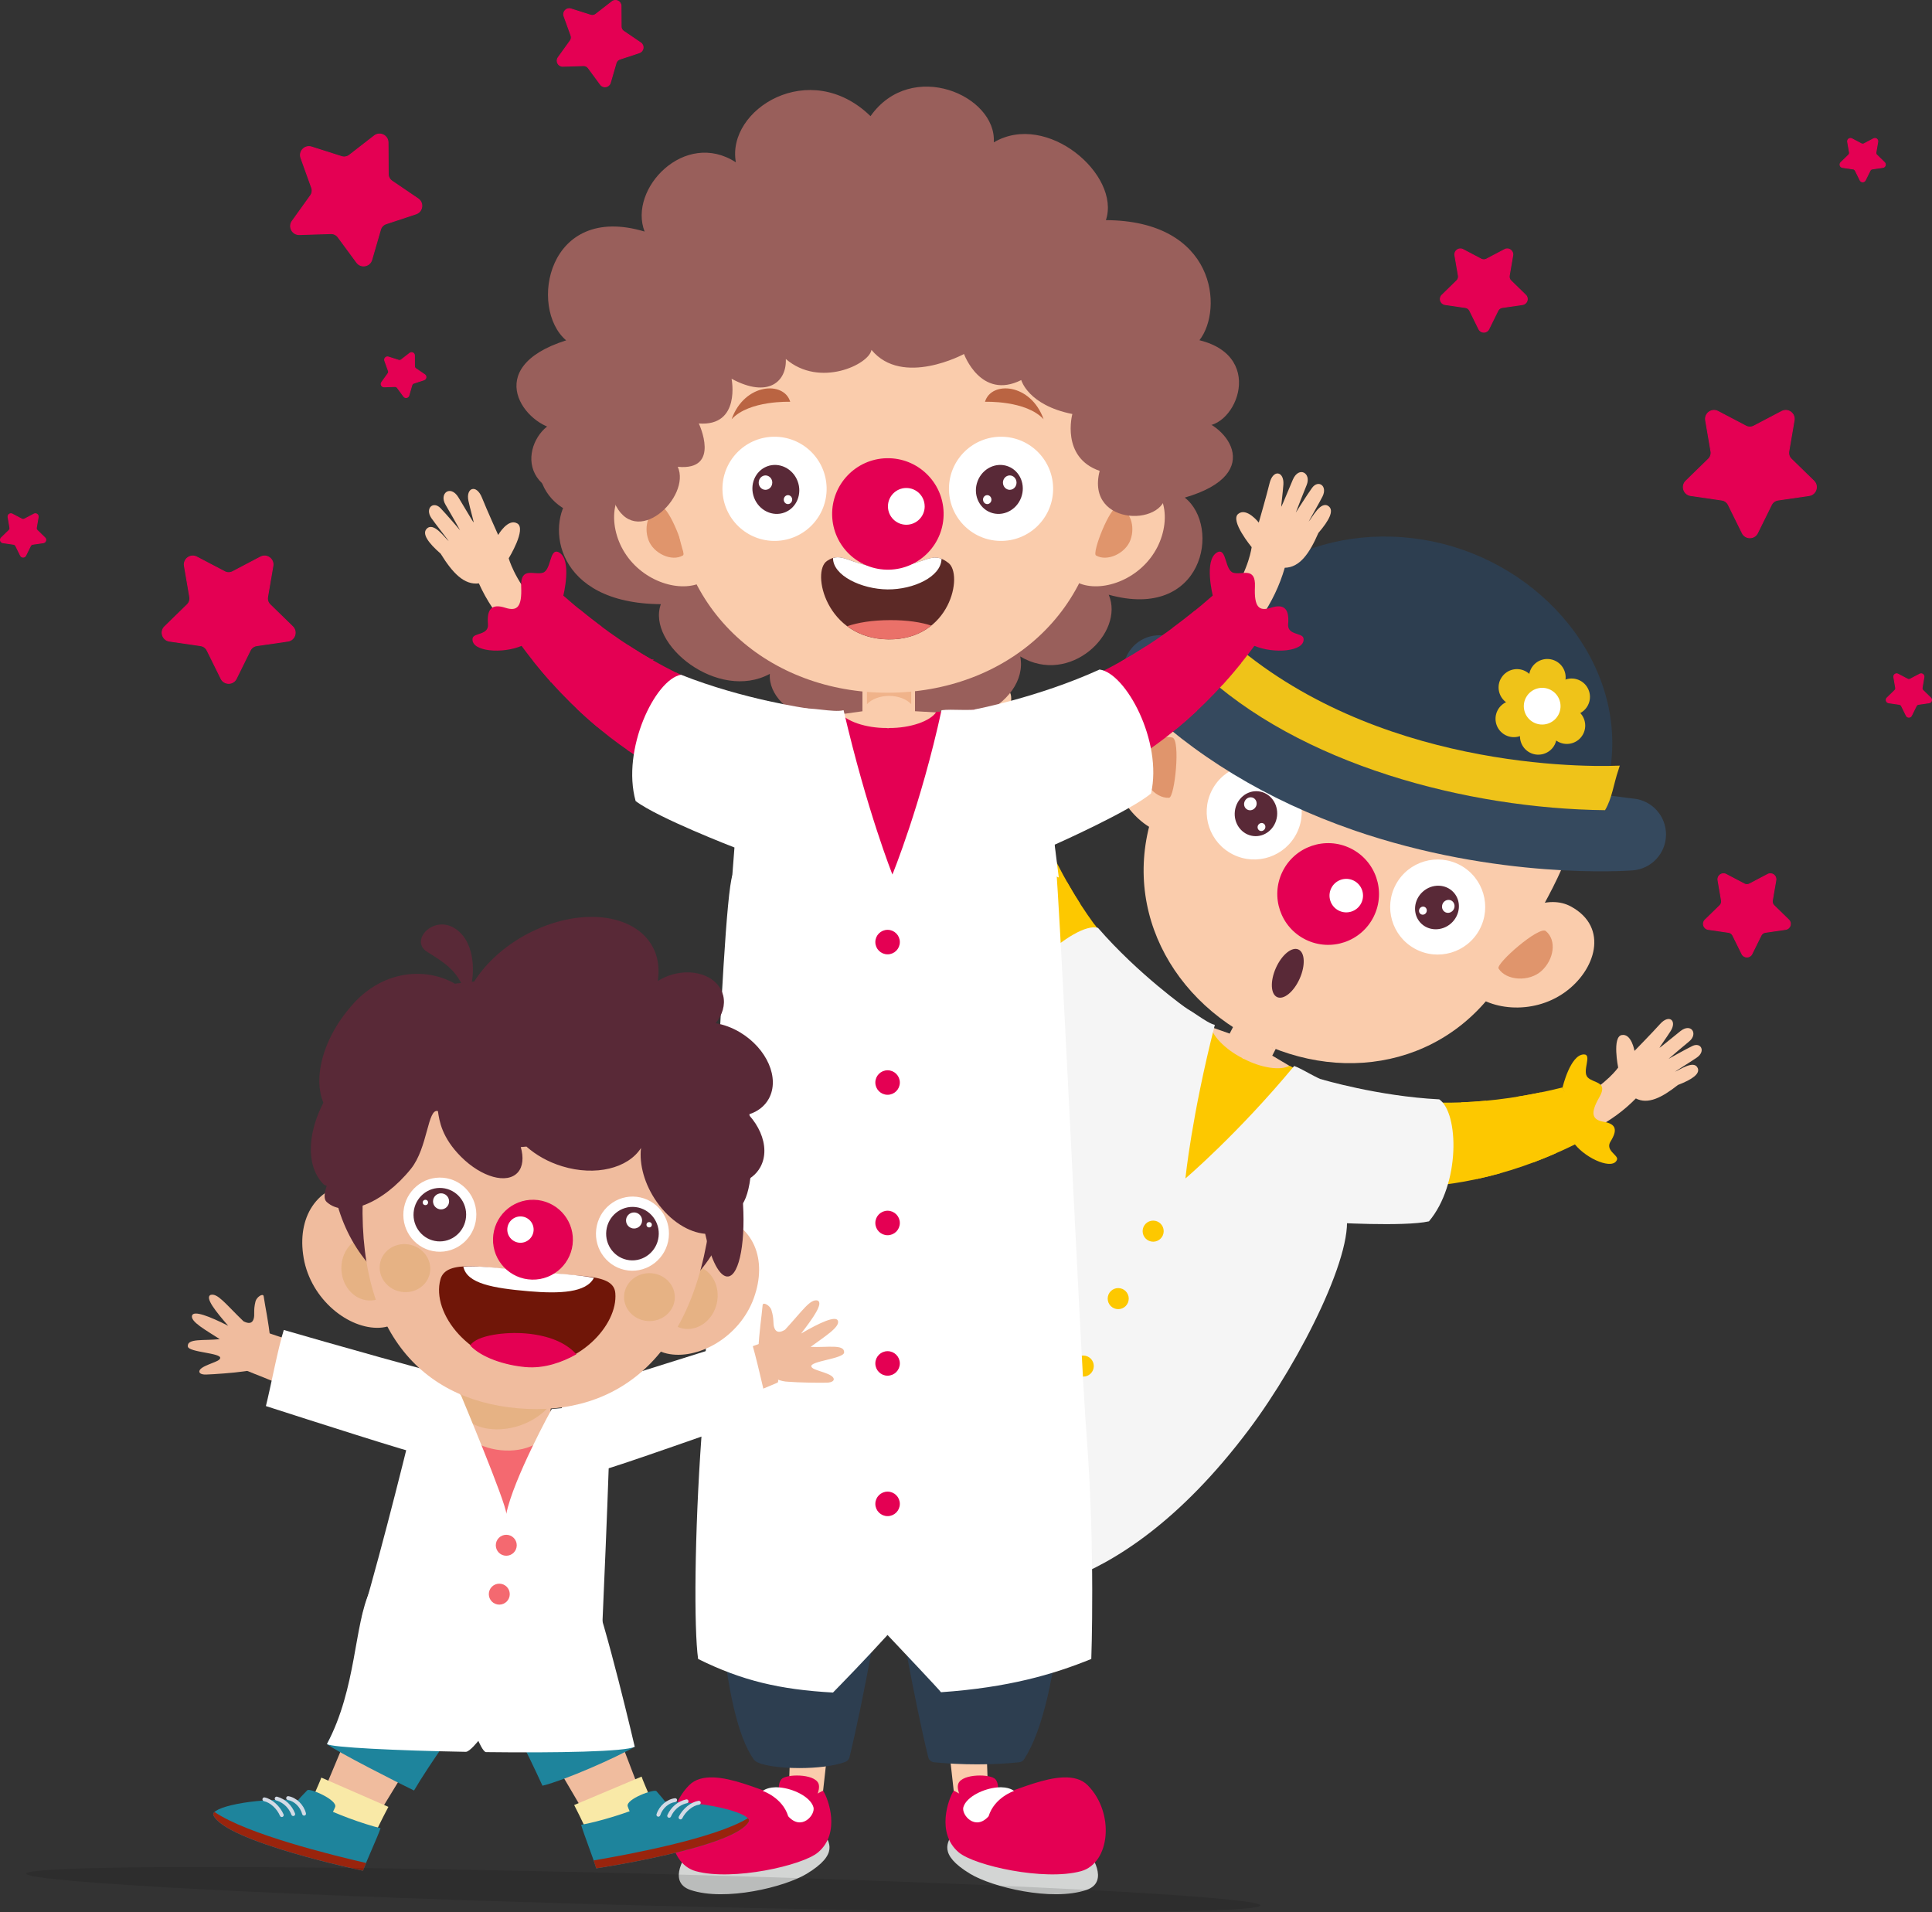 <svg xmlns="http://www.w3.org/2000/svg" id="Capa_1" data-name="Capa 1" viewBox="0 0 663.89 656.99"><rect x="0" y="0" width="663.89" height="656.99" fill="#333333" stroke="none"/><defs><style>      .cls-1 {        fill: #fff;      }      .cls-2 {        fill: #c4735b;      }      .cls-3 {        fill: #f9e9a7;      }      .cls-4 {        fill-rule: evenodd;        stroke-width: .29px;      }      .cls-4, .cls-5, .cls-6, .cls-7, .cls-8 {        fill: #e40053;        stroke: #e40053;        stroke-miterlimit: 10;      }      .cls-5 {        stroke-width: .37px;      }      .cls-9 {        fill: #995f5b;      }      .cls-10 {        fill: #f0bc9e;      }      .cls-11 {        fill: #f5f5f5;      }      .cls-12 {        fill: #e0956c;      }      .cls-13 {        fill: #e6b284;      }      .cls-14 {        fill: #d3d5d4;      }      .cls-15 {        fill: #efc319;      }      .cls-16 {        fill: #2d3e50;      }      .cls-17 {        fill: #1e849c;      }      .cls-6 {        stroke-width: .47px;      }      .cls-18 {        fill: #faccac;      }      .cls-19 {        fill: #ba6442;      }      .cls-20 {        fill: #085b84;      }      .cls-21 {        fill: #5c2926;      }      .cls-22 {        fill: #ea7169;      }      .cls-23 {        fill: #35495e;      }      .cls-24 {        fill: #d78561;      }      .cls-25 {        opacity: .12;      }      .cls-26 {        fill: #592937;      }      .cls-7 {        stroke-width: .48px;      }      .cls-27 {        fill: #701608;      }      .cls-28 {        fill: #99240d;      }      .cls-8 {        stroke-width: .52px;      }      .cls-29 {        fill: #008fae;      }      .cls-30 {        fill: #fdc800;      }      .cls-31 {        fill: #d3dae5;      }      .cls-32 {        fill: #f0b38a;      }      .cls-33 {        fill: #f46970;      }    </style></defs><g><g><g><g><path class="cls-29" d="M336,449.84c2.44,21.47,45.13,49.13,75.95,39.35-50.01,.38-75.95-39.35-75.95-39.35Z"></path><path class="cls-18" d="M363.33,321.36c-15.39-11.93-30.45-33.76-29.12-57.12-4.37-1.62-5.83-6.7-6.36-13.79-1.93-4.9-2.31-8.19-.37-8.92,3.09-1.16,3.81,5.24,4.43,6.58,0-.24-1.33-7.34-1.51-8.93-.42-3.68,3.03-4.55,3.98-1.45,.77,2.6,2.18,8.68,2.27,9,.03-.32-.29-7.85-.37-9.22-.23-4.09,4.27-4.93,4.64-.25,.25,3.18,.48,8.78,.63,9.25,.16-.19,1-4.36,1.68-6.8,1.12-4,4.69-3.59,4.21,1.13-.38,3.73-.87,12.7-.87,12.7,0,0,5.18-3.34,6.98-.45,1.82,2.9-7.41,8.46-7.41,8.46,0,0-5.77,25.83,24.92,51.89,4.01,3.41-2.53,11.96-7.73,7.92Z"></path><path class="cls-18" d="M500.34,394.56c19.19,3.28,45.46-.35,61.78-17.12,4.15,2.13,8.88-.23,14.46-4.63,4.92-1.89,7.6-3.83,6.83-5.75-1.23-3.06-6.44,.73-7.84,1.18,.17-.17,6.31-3.98,7.6-4.91,3-2.17,1.31-5.31-1.62-3.92-2.44,1.19-7.87,4.26-8.17,4.41,.22-.24,5.98-5.09,7.05-5.96,3.18-2.59,.75-6.48-2.95-3.59-2.51,1.97-6.8,5.58-7.25,5.79,.03-.25,2.54-3.68,3.88-5.83,2.2-3.53-.52-5.88-3.68-2.35-2.49,2.8-8.77,9.22-8.77,9.22,0,0-1.03-6.07-4.38-5.45-3.37,.61-1.23,11.18-1.23,11.18,0,0-15.15,21.7-55.09,16.68-5.22-.66-7.11,9.94-.62,11.05Z"></path><g><path class="cls-18" d="M454.34,372.91l-17.16-10.18,4.89-9.45-14.63-7.58-4.9,9.46-17.17-6.09c-9.86,16.78,2.56,49.49,3.61,50.09h0s.01,.01,.03,.02c.01,.01,.02,.02,.02,.02h0c1.1,.52,37.27-8.56,45.3-26.29Z"></path><path class="cls-32" d="M432.19,354.73c2.61,1.35,4.41,3.46,4.97,5.51l3.31-6.4-12.33-6.39-3.31,6.4c2-.72,4.76-.47,7.36,.88Z"></path></g><path class="cls-30" d="M541.18,393.22c1.8-5.29-1.22-14.05-4.23-19.56-51.56,12.81-81.36-1.13-93.88-7.45-2.97,1.74-9.69,.76-15.6-2.35-.11-.06-.24-.07-.38-.04-.06-.12-.14-.23-.25-.28-5.96-3.03-10.63-7.96-10.92-11.39-12.38-6.58-40.95-22.89-60.22-72.4-6.24,.71-15.13,3.3-18.42,7.82,8.49,54.04,40.2,76.57,40.2,76.57l-41.2,57.06c29.76,15.42,19.36,19.82,46.54,27.33,4.3-12.88,8.56-17.59,19.1-35.39-8.46,18.88-10.42,24.78-18.47,35.72,21.81,17.87,19.4,6.84,49.16,22.26l22.85-66.57s36.69,12.91,85.74-11.32Z"></path><path class="cls-30" d="M536.94,373.66s2.64-11.3,7.32-11.35c2.97-.03-.75,5.79,1.32,7.9,2.07,2.1,7.13,1.36,4,6.81-3.14,5.45-2.63,7.76,1.57,8.46,4.19,.7,4.75,2.8,2.29,6.73-1.96,3.13,2.73,4.7,2.22,6.22-1.25,3.71-10.31-.05-14.47-5.2-.65-10.91-4.23-19.56-4.23-19.56Z"></path><path class="cls-30" d="M355.72,279.76s7.71-8.67,5.05-12.53c-1.69-2.44-4.3,3.95-7.21,3.48s-5.22-5.04-7.86,.66c-2.64,5.7-4.82,6.62-7.81,3.6-2.99-3.02-5.03-2.27-6.82,2.01-1.42,3.41-5.41,.48-6.36,1.77-2.31,3.16,5.98,8.39,12.59,8.82,9.28-5.76,18.42-7.82,18.42-7.82Z"></path><g><path class="cls-30" d="M493.13,378.84c-3.04-.08-5.97-.26-8.75-.52,3.83,10.7,3.19,23.73,2.83,29.51,2.62-.13,5.36-.35,8.24-.69,.35-6.12,.69-17.6-2.31-28.3Z"></path><path class="cls-30" d="M510.67,378.22c-2.97,.28-5.84,.47-8.62,.57,4.13,9.09,5.13,20.12,5.47,26.32,2.62-.57,5.31-1.23,8.08-2.01-.41-6.26-1.49-15.94-4.93-24.88Z"></path><path class="cls-30" d="M473.01,407.64c1.33-5.2,4.58-17.91,3.44-30.35-2.99-.49-5.81-1.06-8.45-1.7,1.78,11.66-1.6,24.87-2.92,30.03-.11,.43-.2,.78-.28,1.09,2.34,.38,5.09,.73,8.2,.96,0,0,0-.01,0-.02Z"></path><path class="cls-30" d="M529.38,375.37c-2.81,.58-5.55,1.08-8.22,1.51,3.53,8.13,4.93,17.22,5.59,22.58,2.57-.96,5.18-2.02,7.84-3.18-.75-5.47-2.2-13.33-5.2-20.9Z"></path><path class="cls-30" d="M381.61,324.67c-1.82-2.14-3.64-4.44-5.45-6.9-10.29,3.53-19.41,10.22-24.43,14.18,1.36,2.55,2.74,4.94,4.12,7.18,4.81-3.85,15.01-11.62,25.75-14.45Z"></path><path class="cls-30" d="M386.87,330.49c-10.7,6.07-19.17,15.83-22.85,20.16,1.95,2.41,3.79,4.47,5.45,6.22,.14-.17,.3-.35,.47-.55,3.48-4.09,12.46-14.61,23.14-19.84-2.03-1.81-4.11-3.8-6.21-5.98Z"></path><path class="cls-30" d="M371.17,310.53c-1.51-2.34-3-4.82-4.47-7.42-9.14,2.18-17.59,6.72-23.1,10.05,.94,2.71,1.92,5.31,2.96,7.78,5.5-3.41,14.99-8.74,24.62-10.42Z"></path><path class="cls-30" d="M340.22,301.96c4.99-2.64,13.12-6.53,21.59-8.16-1.18-2.44-2.35-4.98-3.48-7.62-7.76,1.77-14.93,4.97-19.96,7.53,.56,2.84,1.18,5.6,1.86,8.25Z"></path></g><path class="cls-11" d="M417.45,352.15c-8.02,31.49-10.1,52.78-10.1,52.78,0,0,17.97-15.26,37.37-38.65,3.19,1.16,7.27,4.1,11.14,5.31-4.41,18.88,2.33,38.93,6.42,44.2,4.28,12.53-15.11,51.47-33.17,75.5-47.46,63.15-89.62,56.01-89.62,56.01-12.84-1.17,14.89-11.77-4.48-20.16-.1-.95,19.91-15.7,18.33-21.24-10.13,3.75-19.75,6.93-23.48,8.16-14.29-8.44-29.05-19.15-38.14-31.55-4.4-7.05,1.49-27.82,17.6-54.11,13.3-21.7,28.52-47.56,52.04-60.72,11.33-3.53,28.24,.12,43.47-22.53,3.8,1.12,9.5,6.34,12.65,7.01Z"></path><g><circle class="cls-30" cx="372.24" cy="469.4" r="3.62"></circle><circle class="cls-30" cx="384.25" cy="446.22" r="3.62"></circle><circle class="cls-30" cx="396.26" cy="423.04" r="3.62"></circle></g><path class="cls-11" d="M361.81,383.43l-6.53-6.96s-10.03-13.84-13.78-21.75c3.43-16.41,27.91-38.33,35.8-35.89,13.88,16,30.46,27.69,30.46,27.69,0,0-10.72,25.35-20.52,31.6-9.8,6.25-25.42,5.32-25.42,5.32Z"></path><path class="cls-11" d="M453.23,429.75l3.57-9.72s25.69,1.56,34.23-.36c10.81-12.82,10.32-37.21,3.54-41.92-21.15-1.07-40.58-6.92-40.58-6.92,0,0-13.36,24.06-12.24,35.63s11.48,23.3,11.48,23.3Z"></path></g><g><path class="cls-18" d="M519.4,330.93c-17.68,34.1-56.05,43.01-88.89,25.98-32.83-17.02-47.68-53.51-30-87.61,17.67-34.1,26.54-82.69,98.86-45.22,70.16,36.35,37.71,72.76,20.03,106.85Z"></path><path class="cls-1" d="M416.32,271.79c-3.97,8.1-.63,17.88,7.46,21.86,8.1,3.98,17.88,.63,21.86-7.46,3.98-8.1,.64-17.88-7.47-21.86-8.09-3.97-17.88-.63-21.85,7.47Z"></path><path class="cls-1" d="M508.37,319.49c-4.33,7.92-14.25,10.83-22.16,6.51-7.92-4.32-10.83-14.25-6.51-22.16,4.32-7.92,14.24-10.83,22.16-6.51,7.91,4.32,10.83,14.24,6.5,22.16Z"></path><path class="cls-24" d="M449.71,307.01c.2,.1,.43,.14,.66,.09,2.15-.46,4.42-.15,6.38,.86,1.96,1.01,3.51,2.69,4.38,4.71,.22,.5,.8,.74,1.3,.52,.5-.22,.74-.8,.52-1.3-1.05-2.45-2.93-4.47-5.29-5.69-2.36-1.23-5.1-1.6-7.7-1.04-.54,.11-.88,.64-.76,1.18,.06,.3,.26,.54,.51,.67Z"></path><g><g><path class="cls-1" d="M485.91,303c-5.16,4.61-5.82,12.3-1.47,17.17,4.35,4.87,12.07,5.09,17.23,.48,5.17-4.62,5.82-12.3,1.47-17.17-4.36-4.87-12.07-5.09-17.23-.48Z"></path><path class="cls-26" d="M488.93,306.38c-3.18,2.84-3.59,7.58-.91,10.59,2.68,3,7.44,3.14,10.62,.3,3.19-2.85,3.59-7.59,.91-10.59-2.69-3-7.44-3.14-10.63-.29Z"></path><path class="cls-1" d="M495.76,310.49c-.55,1.12-.14,2.45,.91,2.97,1.05,.52,2.35,.04,2.91-1.08,.55-1.12,.14-2.44-.91-2.97-1.06-.51-2.37-.03-2.92,1.09Z"></path><path class="cls-1" d="M487.77,312.33c-.35,.69-.09,1.51,.57,1.84,.65,.32,1.46,.02,1.8-.68,.33-.69,.09-1.51-.57-1.84-.65-.32-1.46-.02-1.8,.67Z"></path></g><g><path class="cls-1" d="M443.33,280.94c-.79,6.87-6.69,11.84-13.18,11.1-6.49-.75-11.12-6.92-10.33-13.8,.79-6.88,6.69-11.85,13.18-11.11,6.49,.75,11.12,6.93,10.33,13.8Z"></path><path class="cls-26" d="M438.83,280.42c-.49,4.24-4.13,7.31-8.13,6.85-4-.46-6.86-4.27-6.37-8.51,.49-4.24,4.13-7.31,8.13-6.85,4.01,.46,6.85,4.27,6.37,8.51Z"></path><path class="cls-1" d="M431.53,277.21c-.6,1.1-1.92,1.53-2.95,.96-1.03-.56-1.39-1.9-.79-3,.59-1.09,1.91-1.52,2.95-.97,1.03,.57,1.39,1.92,.8,3.01Z"></path><path class="cls-1" d="M434.64,284.8c-.37,.68-1.19,.94-1.83,.6-.64-.35-.86-1.18-.49-1.86,.38-.67,1.19-.94,1.83-.59,.64,.35,.86,1.18,.49,1.86Z"></path></g></g><path class="cls-19" d="M445.37,261.89c1.31-6.77-10.04-11.82-18.84-3.59,7.64-2.79,18.84,3.59,18.84,3.59Z"></path><g><path class="cls-6" d="M471.87,314.78c-4.19,8.55-14.52,12.08-23.07,7.89-8.55-4.19-12.08-14.52-7.89-23.07,4.19-8.55,14.52-12.08,23.07-7.89,8.55,4.19,12.08,14.52,7.89,23.07Z"></path><path class="cls-1" d="M467.74,310.37c-1.45,2.83-4.92,3.95-7.75,2.5-2.83-1.45-3.95-4.92-2.5-7.75,1.45-2.83,4.92-3.95,7.75-2.5,2.83,1.45,3.95,4.92,2.5,7.75Z"></path></g><ellipse class="cls-26" cx="442.53" cy="334.46" rx="8.96" ry="4.48" transform="translate(-42.83 603.01) rotate(-66.04)"></ellipse></g><g><path class="cls-18" d="M537.7,340.98c-11.23,8.02-26.57,6.12-33.23-1.14-6.65-7.26,19.69-36.96,35.42-28.32,13.09,7.2,8.37,21.92-2.19,29.46Z"></path><path class="cls-12" d="M529.73,333.6c-4.2,3.84-12.11,3.45-14.78-.8-1.04-1.66,13.96-14.77,16.24-12.87,3.86,3.21,2.74,9.82-1.46,13.67Z"></path></g><g><path class="cls-18" d="M381.93,260.27c-.07,13.8,10.32,25.24,20.09,26.49,9.77,1.25,18.84-37.41,2.71-45.26-13.43-6.55-22.74,5.81-22.81,18.78Z"></path><path class="cls-12" d="M392.55,262.52c-.72,5.65,4.16,11.88,9.17,11.61,1.95-.11,4.01-19.92,1.15-20.69-4.85-1.3-9.6,3.43-10.32,9.08Z"></path></g></g><g><path class="cls-23" d="M464.92,285.18c-29.58-10.25-54.9-25.62-75.25-45.69-4.5-4.44-4.94-11.56-1.01-16.52,3.93-4.95,10.98-6.15,16.31-2.77,.36,.23,36.91,23.14,75.01,36.35,38.2,13.24,80.99,17.81,81.41,17.86,6.37,.66,11.18,6.08,11.1,12.48-.08,6.4-5.04,11.69-11.42,12.18-1.87,.15-46.36,3.37-96.15-13.88Z"></path><path class="cls-16" d="M551.54,278.39c2.44-4.11-2.52,1.48-.89-3.22,12.75-36.81-12.17-73.85-48.15-86.31-35.98-12.47-78.48,1.21-91.23,38.01-1.61,4.65,1.19-1.74,.56,2.95,34.63,33.11,92.85,48.07,139.71,48.57Z"></path><path class="cls-15" d="M411.83,229.82c34.63,33.11,92.85,48.07,139.71,48.57,2.44-4.11,2.95-9.07,4.58-13.78,.18-.51,.32-1.02,.48-1.53-17.09,.73-90.67-.48-139.39-48.05-.16,.43-.33,.85-.48,1.28-1.61,4.65-4.28,8.82-4.91,13.51Z"></path></g><g><path class="cls-15" d="M526.1,229.83c-1.6,3.09-.39,6.9,2.7,8.51,3.09,1.6,6.9,.39,8.5-2.7,1.6-3.09,.39-6.9-2.7-8.5-3.1-1.6-6.91-.39-8.51,2.7Z"></path><path class="cls-15" d="M515.66,233.31c-1.6,3.09-.39,6.9,2.7,8.51s6.9,.39,8.51-2.7c1.6-3.09,.39-6.9-2.7-8.5-3.09-1.6-6.9-.39-8.5,2.7Z"></path><path class="cls-15" d="M514.61,244.09c-1.6,3.1-.39,6.9,2.7,8.5,3.09,1.6,6.9,.4,8.5-2.7,1.6-3.09,.39-6.9-2.7-8.5-3.09-1.6-6.9-.39-8.5,2.7Z"></path><path class="cls-15" d="M523.01,250.1c-1.6,3.1-.39,6.9,2.7,8.51,3.09,1.6,6.9,.39,8.51-2.7,1.6-3.09,.39-6.9-2.7-8.5-3.1-1.6-6.9-.39-8.5,2.7Z"></path><path class="cls-15" d="M532.82,246.42c-1.6,3.09-.39,6.9,2.7,8.5,3.09,1.6,6.9,.39,8.5-2.7,1.6-3.1,.4-6.9-2.7-8.51-3.09-1.6-6.9-.39-8.51,2.7Z"></path><path class="cls-15" d="M534.44,236.54c-1.6,3.1-.39,6.9,2.7,8.51,3.1,1.6,6.9,.4,8.51-2.7,1.6-3.09,.39-6.9-2.7-8.5-3.09-1.6-6.9-.39-8.5,2.7Z"></path><path class="cls-1" d="M524.33,239.76c-1.6,3.09-.39,6.9,2.7,8.5,3.1,1.6,6.9,.39,8.51-2.7,1.6-3.1,.4-6.9-2.7-8.51-3.09-1.6-6.9-.39-8.5,2.7Z"></path></g></g><path class="cls-13" d="M242.79,195.65c.16,6.99,6.29,12.56,13.69,12.44,7.4-.12,13.27-5.87,13.11-12.86-.16-6.99-6.29-12.56-13.69-12.45-7.4,.12-13.27,5.88-13.11,12.86Z"></path><path class="cls-13" d="M368.95,194.54c-.04,6.99-6.06,12.67-13.47,12.68-7.4,.02-13.37-5.64-13.33-12.63,.04-6.99,6.07-12.67,13.46-12.68,7.4-.01,13.37,5.64,13.34,12.63Z"></path><g><path class="cls-9" d="M409.66,143.59c10.92,.98,26.3,19.01-2.54,27.39,12.61,9.9,6.42,42.43-26.13,33.37,5.58,13.12-13.34,31.45-30.41,21.22,3.27,16.22-24.55,32.31-44.89,14.11-13.64,17.78-42.15,6.25-41.15-8.13-17.72,9.62-42.47-10.1-37.45-23.95-36.61-.24-39.37-27.37-31.28-36.94-23.1-5.27-11.2-28.99,.01-26.07-8.62-18.29,11.17-19.69,11.17-19.69-1.87-11.56,26.96-11.91,22.03,5.68,13.08,4.18,9.15,17.49,9.15,17.49,14.81,2.74,17.07,10.46,17.07,10.46,13.48-6.22,19.12,8.04,19.12,8.04,0,0,20.54-10.2,30.88,1.32,.75-4.45,17.26-11.73,28.57-2.75-.34-6.96,5.88-12.15,18.09-6.04,0,0-3.21-14.72,10.9-13.72,0,0-7.57-14.61,6.99-13.3-4.57-9.29,14.25-25.79,21.26-10.67,12.61-12.74,36.41,7.68,18.61,22.17Z"></path><g><g><path class="cls-18" d="M271.7,594.99s-.48,19.02-1.05,29.35c21.16,5.42-3.2,4.76,11.13,.46l3.51-31.43-13.59,1.61Z"></path><g><path class="cls-14" d="M283.34,630.01c1.3,2.88,5.21,7-6.18,13.87-7.55,4.56-27.99,9.54-39.86,5.55-8.51-2.86-.95-12.91-.95-12.91l46.98-6.52Z"></path><path class="cls-7" d="M282.74,615.6c1.67,2.69,5.92,14.16-1.77,20.7-5.29,4.49-29.23,9.87-41.8,6.43-9.86-2.7-11.45-19.73-2.23-29.1,8.19-8.32,30.08,5.75,32.81,3.25,.7-.64,1.11-1.02,1.11-1.02,0,0,1.41,5.75,11.88-.26Z"></path><path class="cls-7" d="M268.64,619.54c0-1.97-1.72-5.7,0-7.95,1.38-1.81,11.15-1.95,12.41,1.4,.74,1.96-1.35,6.36-3.07,7.38-2.02,1.19-7.37,.3-9.34-.82Z"></path><path class="cls-1" d="M262.11,615.39s6.76,2.24,8.74,8.7c4.63,5.22,9.46-.59,8.66-3.17-1.11-3.59-7-6.35-11.64-6.74-4.11-.35-5.76,1.22-5.76,1.22Z"></path></g></g><g><path class="cls-18" d="M338.86,594.99s.48,19.02,1.05,29.35c-21.16,5.42,3.2,4.76-11.13,.46l-3.51-31.43,13.59,1.61Z"></path><g><path class="cls-14" d="M327.22,630.01c-1.3,2.88-5.21,7,6.18,13.87,7.55,4.56,27.99,9.54,39.86,5.55,8.51-2.86,.95-12.91,.95-12.91l-46.98-6.52Z"></path><path class="cls-7" d="M327.82,615.6c-1.67,2.69-5.92,14.16,1.77,20.7,5.29,4.49,29.23,9.87,41.8,6.43,9.86-2.7,11.45-19.73,2.23-29.1-8.19-8.32-30.08,5.75-32.81,3.25-.7-.64-1.11-1.02-1.11-1.02,0,0-1.41,5.75-11.88-.26Z"></path><path class="cls-7" d="M341.93,619.54c0-1.97,1.72-5.7,0-7.95-1.38-1.81-11.15-1.95-12.41,1.4-.74,1.96,1.35,6.36,3.07,7.38,2.02,1.19,7.37,.3,9.34-.82Z"></path><path class="cls-1" d="M348.45,615.39s-6.76,2.24-8.74,8.7c-4.63,5.22-9.46-.59-8.66-3.17,1.11-3.59,7-6.35,11.64-6.74,4.11-.35,5.76,1.22,5.76,1.22Z"></path></g></g><g><path class="cls-16" d="M359.27,341.99c-.1-.61-.45-1.15-.96-1.5-.51-.35-1.14-.46-1.75-.33-39.5,9-62.73,9-100.9,0-.62-.15-1.28-.02-1.81,.35-.53,.37-.87,.95-.93,1.59-5.84,54.82-16.26,231.46,6.13,262.51,.12,.16,.26,.31,.41,.44,1.95,1.56,8.38,2.48,15.23,2.48,5.79,0,11.88-.65,15.82-2.13,.69-.26,1.22-.85,1.39-1.57,4.83-19.68,10.2-50.4,13.54-70.05,3.34,19.65,8.71,50.38,13.54,70.05,.23,.92,1.01,1.6,1.95,1.7,9.44,.96,20.4,.96,29.33,0,.67-.07,1.27-.44,1.64-1.01,25.94-39.93,13.27-226.48,7.36-262.54Z"></path><path class="cls-29" d="M259.87,515.99c13.2,19.66,68.69,25.05,93.74,0-48.47,25.59-93.74,0-93.74,0Z"></path></g><path class="cls-18" d="M221.69,241.36c-20.99-3.86-46.65-17.5-57.13-40.9-5.07,.63-9.05-3.58-13.14-10.21-4.35-3.79-6.38-6.81-4.86-8.49,2.43-2.69,6.35,3.18,7.63,4.17-.11-.24-4.99-6.47-5.97-7.92-2.27-3.37,.66-5.96,3.14-3.42,2.07,2.14,6.5,7.35,6.74,7.62-.14-.33-4.23-7.49-5.01-8.79-2.29-3.87,1.67-6.95,4.39-2.59,1.84,2.97,4.89,8.3,5.28,8.69,.06-.27-1.23-4.75-1.8-7.46-.93-4.46,2.75-5.86,4.67-1.03,1.51,3.82,5.56,12.79,5.56,12.79,0,0,3.35-5.86,6.57-3.96,3.23,1.9-2.95,11.97-2.95,11.97,0,0,7.41,28.04,50.41,37.93,5.62,1.29,3.57,12.91-3.53,11.61Z"></path><path class="cls-18" d="M390.71,243.67c20.23-6.79,43.7-23.92,50.77-48.58,5.11-.1,8.45-4.82,11.56-11.97,3.77-4.37,5.35-7.64,3.61-9.09-2.78-2.32-5.84,4.05-6.96,5.21,.08-.25,4.03-7.11,4.79-8.69,1.77-3.65-1.49-5.8-3.6-2.94-1.74,2.41-5.39,8.2-5.6,8.5,.09-.35,3.13-8.02,3.71-9.41,1.72-4.15-2.64-6.64-4.71-1.94-1.4,3.2-3.67,8.91-3.99,9.35-.1-.26,.54-4.87,.72-7.64,.29-4.54-3.55-5.41-4.77-.36-.96,3.99-3.69,13.45-3.69,13.45,0,0-4.15-5.33-7.06-2.99-2.93,2.34,4.61,11.43,4.61,11.43,0,0-3.36,28.81-44.53,44.68-5.38,2.08-1.7,13.29,5.14,10.99Z"></path><g><path class="cls-18" d="M336.25,245.64l-21.83-1.26v-11.66h-18.06v11.68l-19.78,2.73c-1.13,21.3,27.44,46.87,28.77,46.92h0s.02,0,.04,0c.02,0,.03,0,.03,0h0c1.33-.05,31.96-27.12,30.83-48.42Z"></path><path class="cls-32" d="M305.52,239.12c3.22,0,6.03,1.14,7.61,2.85v-7.9h-15.22v7.9c1.58-1.71,4.39-2.85,7.61-2.85Z"></path></g><path class="cls-7" d="M430.99,221.62c-.92-6.06-8.27-13.06-13.98-16.9-43.71,38.46-79.75,39.92-95.11,40.09-2.01,3.19-9.05,5.63-16.37,5.58-.14,0-.27,.06-.39,.15-.12-.09-.25-.15-.39-.15-7.32,.05-14.36-2.39-16.37-5.58-15.36-.16-51.4-1.63-95.11-40.09-5.71,3.84-13.06,10.84-13.98,16.9,35.51,48.31,77.72,54.25,77.72,54.25l-11.33,201.68c36.73,0,28.83,9.52,59.06,3.13-2.31-14.7-.54-146.81,.74-169.44,1.28,22.64,2.35,154.74,.04,169.44,30.23,6.39,22.33-3.13,59.06-3.13l-11.33-201.68s42.21-5.94,77.72-54.25Z"></path><path class="cls-7" d="M417.01,204.73s-3.13-12.33,1.4-14.74c2.87-1.53,2.19,6.01,5.26,7.02,3.08,1,7.63-2.27,7.32,4.61-.31,6.88,1.35,8.87,5.79,7.44,4.44-1.43,6.04,.33,5.62,5.4-.33,4.03,5.02,3.2,5.29,4.93,.66,4.24-10.05,5.15-16.7,2.24-6.13-10.29-13.98-16.9-13.98-16.9Z"></path><path class="cls-7" d="M193.31,204.73s3.13-12.33-1.4-14.74c-2.87-1.53-2.19,6.01-5.26,7.02s-7.63-2.27-7.32,4.61c.31,6.88-1.35,8.87-5.79,7.44-4.44-1.43-6.04,.33-5.62,5.4,.33,4.03-5.02,3.2-5.29,4.93-.66,4.24,10.05,5.15,16.7,2.24,6.13-10.29,13.98-16.9,13.98-16.9Z"></path><g><path class="cls-7" d="M376.98,231.85c-3,1.45-5.93,2.76-8.78,3.9,9.12,8.48,15.07,21.49,17.63,27.29,2.48-1.45,5.04-3.04,7.67-4.82-2.74-6.13-8.2-17.48-16.52-26.37Z"></path><path class="cls-7" d="M393.74,222.41c-2.75,1.77-5.45,3.4-8.1,4.9,8.6,6.77,15.13,16.99,18.59,22.86,2.26-1.87,4.55-3.88,6.85-6.03-3.55-5.89-9.48-14.76-17.34-21.73Z"></path><path class="cls-7" d="M371.93,270.02c-1.33-5.73-4.57-19.74-11.95-31.27-3.16,1.03-6.19,1.89-9.08,2.6,7.61,10.45,10.98,25.01,12.3,30.69,.11,.47,.2,.86,.28,1.2,2.47-.81,5.31-1.86,8.46-3.2,0,0,0-.01,0-.02Z"></path><path class="cls-7" d="M410.51,210.2c-2.44,1.98-4.86,3.85-7.24,5.61,7.53,6.13,13.48,14.27,16.82,19.15,2.02-2.23,4.02-4.58,6.02-7.05-3.49-4.94-8.86-11.86-15.6-17.71Z"></path><path class="cls-7" d="M241.15,235.37c-2.85-1.17-5.78-2.49-8.78-3.97-8.24,8.62-13.73,19.73-16.62,26.11,2.61,1.8,5.16,3.43,7.63,4.9,2.74-6.17,8.74-18.87,17.78-27.05Z"></path><path class="cls-7" d="M249.2,238.38c-7.36,11.3-10.67,25.07-12.08,31.14,3.11,1.36,5.94,2.44,8.44,3.3,.06-.24,.11-.49,.18-.78,1.33-5.74,4.75-20.5,12.51-30.98-2.89-.74-5.91-1.62-9.05-2.68Z"></path><path class="cls-7" d="M223.86,226.87c-2.65-1.52-5.35-3.17-8.09-4.96-7.79,6.73-13.73,15.41-17.41,21.43,2.28,2.17,4.55,4.19,6.8,6.08,3.64-6.09,10.18-16.06,18.71-22.55Z"></path><path class="cls-7" d="M189.42,234.13c3.53-5.08,9.48-12.97,16.9-18.83-2.38-1.78-4.8-3.67-7.23-5.66-6.66,5.63-12.02,12.36-15.63,17.39,1.98,2.48,3.97,4.86,5.97,7.1Z"></path></g><path class="cls-1" d="M289.88,244.04c8.07,34.69,16.78,56.45,16.78,56.45,0,0,9.8-23.91,16.87-56.45,3.69-.48,9.14,.33,13.51-.45,5.22,20.59,18.09,37.41,24.72,40.48,2.42,17.83,9.12,176.57,11.64,209.42,2.99,38.99,1.6,76.55,1.6,76.55-13.08,5.33-28.58,9.83-51.65,11.43-.58-.87-14.04-15.08-18.37-19.67-7.97,8.76-15.73,16.7-18.74,19.78-18.16-1.01-31.25-4.05-46.35-11.54-1.45-10.38-1.26-42.84,1.16-76.55,2-27.82,6.68-181.1,10.63-192.73,9.25-9.15,18.95-27.45,22.34-57.17,4.27-.82,12.45,1.38,15.84,.45Z"></path><g><circle class="cls-7" cx="305" cy="468.49" r="3.97"></circle><circle class="cls-7" cx="305" cy="516.75" r="3.97"></circle><circle class="cls-7" cx="305" cy="371.97" r="3.97"></circle><circle class="cls-7" cx="305" cy="420.23" r="3.97"></circle><circle class="cls-7" cx="305" cy="323.71" r="3.97"></circle></g><path class="cls-1" d="M251.51,302.53l.87-11.32s-26.31-10.15-33.96-15.96c-4.93-17.7,6.68-41.79,15.58-43.4,21.57,8.57,43.6,11.59,43.6,11.59,0,0,2.35,30.07-4.03,41.1-6.38,11.03-22.06,17.99-22.06,17.99Z"></path><path class="cls-1" d="M363.83,301.51l-1.43-11.26s25.78-11.43,33.13-17.61c4.06-17.93-8.72-41.41-17.69-42.58-21.13,9.62-42.98,13.72-42.98,13.72,0,0-.87,30.15,6.05,40.85,6.92,10.7,22.92,16.89,22.92,16.89Z"></path></g><g><g><path class="cls-18" d="M397.67,188.04c-5.52,10.8-18.26,15.52-26.39,12.55-8.13-2.98,.42-36.81,16.19-36.42,13.13,.32,15.4,13.73,10.2,23.88Z"></path><path class="cls-12" d="M388.47,185.51c-1.72,4.7-8.05,7.59-11.86,5.35-1.48-.87,4.92-17.17,7.47-16.61,4.31,.95,6.11,6.56,4.38,11.26Z"></path></g><g><path class="cls-18" d="M213.61,188.04c5.52,10.8,18.26,15.52,26.39,12.55,8.13-2.98-.42-36.81-16.19-36.42-13.13,.32-15.4,13.73-10.2,23.88Z"></path><path class="cls-12" d="M222.81,185.51c1.72,4.7,8.05,7.59,11.86,5.35,1.48-.87-4.92-17.17-7.47-16.61-4.31,.95-6.11,6.56-4.38,11.26Z"></path></g><path class="cls-18" d="M378.39,167.93c0,42.09-32.86,70.11-73.4,70.1-40.53,0-73.38-28.03-73.37-70.13,0-42.09-15.87-93.85,73.4-93.85s73.38,51.79,73.37,93.88Z"></path><path class="cls-1" d="M248.26,168.35c.22,9.88,8.4,17.72,18.28,17.51,9.89-.21,17.72-8.4,17.51-18.28-.22-9.89-8.4-17.72-18.29-17.51-9.88,.21-17.72,8.4-17.5,18.28Z"></path><path class="cls-1" d="M361.88,168.35c-.22,9.88-8.4,17.72-18.28,17.51-9.89-.21-17.72-8.4-17.51-18.28,.22-9.89,8.4-17.72,18.29-17.51,9.88,.21,17.72,8.4,17.5,18.28Z"></path><path class="cls-24" d="M298.51,179.78c.24,0,.49-.08,.69-.25,1.87-1.53,4.22-2.38,6.64-2.38s4.77,.84,6.64,2.38c.46,.38,1.15,.31,1.53-.15,.38-.46,.31-1.15-.15-1.53-2.25-1.85-5.1-2.87-8.02-2.87s-5.77,1.02-8.02,2.87c-.46,.38-.53,1.07-.15,1.53,.21,.26,.53,.4,.84,.4Z"></path><g><path class="cls-21" d="M284.17,192.75c5.7-3.81,7.85,2.18,20.62,2.14,13.04-.04,14.85-6.31,21.13-1.45,5.12,3.96,.75,26.46-20.62,26.26-21.53-.22-26.56-23.31-21.13-26.94Z"></path><path class="cls-22" d="M320.01,214.96c-3.54,2.85-8.38,4.79-14.71,4.72-5.93-.06-10.61-1.86-14.16-4.51,3.62-1.23,8.48-2.07,14.75-2.09,5.99-.01,10.63,.74,14.12,1.87Z"></path><path class="cls-1" d="M286.25,191.72c4.36-1.32,7.44,3.2,18.54,3.16,11.24-.04,14.13-4.69,18.74-2.87-.08,6.1-9.54,10.6-18.57,10.52-8.95-.09-18.78-4.77-18.71-10.81Z"></path></g><g><g><path class="cls-1" d="M331.28,163.56c-2.7,7.09,.54,14.9,7.23,17.45,6.69,2.55,14.31-1.13,17.01-8.22,2.7-7.1-.54-14.9-7.23-17.45-6.7-2.54-14.31,1.14-17.01,8.22Z"></path><path class="cls-26" d="M335.93,165.33c-1.66,4.37,.33,9.19,4.46,10.76,4.13,1.57,8.82-.7,10.49-5.07,1.66-4.38-.33-9.19-4.46-10.77-4.13-1.57-8.82,.7-10.49,5.07Z"></path><path class="cls-1" d="M344.64,165.88c.03,1.37,1.1,2.45,2.38,2.43,1.29-.03,2.31-1.15,2.29-2.52-.03-1.36-1.09-2.45-2.38-2.43-1.29,.04-2.32,1.16-2.29,2.53Z"></path><path class="cls-1" d="M337.8,171.7c.01,.85,.68,1.52,1.48,1.51,.79-.02,1.43-.72,1.41-1.57-.03-.84-.68-1.52-1.48-1.5-.8,.02-1.44,.72-1.42,1.56Z"></path></g><g><path class="cls-1" d="M278.73,163.56c2.7,7.09-.54,14.9-7.23,17.45-6.69,2.55-14.31-1.13-17.01-8.22-2.7-7.1,.54-14.9,7.22-17.45,6.7-2.54,14.31,1.14,17.01,8.22Z"></path><path class="cls-26" d="M274.08,165.33c1.66,4.37-.33,9.19-4.46,10.76-4.13,1.57-8.82-.7-10.49-5.07-1.66-4.38,.33-9.19,4.46-10.77,4.13-1.57,8.82,.7,10.49,5.07Z"></path><path class="cls-1" d="M265.37,165.88c-.03,1.37-1.1,2.45-2.38,2.43-1.29-.03-2.31-1.15-2.28-2.52,.03-1.36,1.09-2.45,2.38-2.43,1.29,.04,2.32,1.16,2.29,2.53Z"></path><path class="cls-1" d="M272.21,171.7c-.01,.85-.68,1.52-1.48,1.51-.8-.02-1.43-.72-1.41-1.57,.03-.84,.68-1.52,1.48-1.5,.8,.02,1.43,.72,1.42,1.56Z"></path></g></g><g><path class="cls-19" d="M271.54,138.06c-2.14-7.25-15.73-6.44-20.14,6,6.03-6.57,20.14-6,20.14-6Z"></path><path class="cls-19" d="M338.47,138.06c2.14-7.25,15.73-6.44,20.14,6-6.03-6.57-20.14-6-20.14-6Z"></path></g><path class="cls-9" d="M191.87,147.6c-11.25-1.07-27.05-21.22,2.67-30.65-12.97-11.05-6.53-47.45,26.97-37.38-5.72-14.67,13.8-35.21,31.36-23.79-3.34-18.14,25.35-36.19,46.26-15.87,14.08-19.91,43.43-7.07,42.36,9.01,18.27-10.8,43.72,11.22,38.53,26.72,37.71,.19,40.49,30.54,32.14,41.27,23.78,5.85,11.48,32.41-.06,29.16,8.84,20.44-11.54,22.04-11.54,22.04,1.9,12.93-27.79,13.38-22.68-6.31-13.46-4.65-9.39-19.54-9.39-19.54-15.25-3.04-17.56-11.67-17.56-11.67-13.89,6.98-19.67-8.95-19.67-8.95,0,0-21.17,11.45-31.8-1.42-.78,4.98-17.8,13.15-29.43,3.13,.34,7.79-6.08,13.6-18.64,6.79,0,0,3.28,16.46-11.26,15.37,0,0,7.77,16.32-7.23,14.89,4.69,10.38-14.72,28.88-21.92,11.97-13.01,14.27-37.48-8.52-19.12-24.77Z"></path><g><path class="cls-8" d="M323.99,176.18c.23,10.43-8.03,19.08-18.47,19.31-10.43,.23-19.08-8.04-19.31-18.47-.23-10.43,8.04-19.08,18.47-19.31,10.43-.23,19.08,8.04,19.31,18.47Z"></path><path class="cls-1" d="M317.75,173.96c.02,3.48-2.79,6.33-6.28,6.35-3.49,.02-6.33-2.8-6.35-6.28s2.79-6.33,6.28-6.35c3.49-.02,6.33,2.79,6.34,6.28Z"></path></g></g></g></g><g><g><path class="cls-10" d="M205.94,631.92c.25,.52,17.5-6.74,17.28-7.4-1.93-5.77-18.76-49.02-19.95-52.35l-22.04,17.21c2.8,5.37,22.87,38.79,24.7,42.54Z"></path><path class="cls-3" d="M204.62,635.2c.21,.4,22.11-8.81,21.95-9.35-1.15-4.03-5.36-13.08-6.1-15.39l-23.17,9.77c2.11,4,5.97,12.44,7.31,14.97Z"></path><g><path class="cls-17" d="M228.52,619.03c-.74-1.08-1.94-2.35-2.94-3.55-.74-.89-10.71,2.75-9.88,5.22,.21,.63,.43,1.18,.66,1.67-1.71,.61-3.58,1.24-5.56,1.85-4.32,1.33-8.27,2.31-11.11,2.81,1.18,3.95,3.86,10.58,5.2,14.96,0,0,47.62-7.14,52.41-16.07,1.35-2.52-12.69-6.74-28.78-6.88Z"></path><path class="cls-28" d="M203.99,639.26c.33,.96,.65,1.89,.9,2.73,0,0,47.62-7.14,52.41-16.07,.19-.36,.07-.74-.31-1.15-11.41,6.96-41.24,12.51-53,14.49Z"></path><path class="cls-31" d="M232.09,619.2c.36-.05,.62-.37,.58-.73-.04-.36-.37-.62-.73-.58-2.79,.34-5.4,2.59-6.34,5.49-.11,.35,.08,.72,.43,.83,.13,.04,.27,.04,.4,0,.2-.06,.37-.22,.44-.43,.78-2.43,2.93-4.32,5.23-4.58Zm3.99,.39c.36-.05,.58-.43,.5-.79-.08-.36-.43-.58-.79-.5-2.85,.63-5.2,2.59-6.45,5.37-.15,.33,0,.73,.33,.88,.15,.07,.32,.07,.47,.03,.18-.05,.33-.18,.41-.36,1.48-3.28,4.1-4.31,5.53-4.63Zm3.95-.81c-2.62,.43-5.39,2.66-6.78,5.43-.16,.33-.03,.72,.3,.89,.16,.08,.33,.09,.49,.04,.17-.05,.31-.17,.4-.34,1.2-2.41,3.59-4.38,5.81-4.71,.37-.06,.61-.4,.55-.76-.06-.36-.4-.6-.76-.54Z"></path></g><g><path class="cls-10" d="M123.99,633.31c-.31,.49-16.7-8.53-16.41-9.17,2.53-5.54,20.37-48.73,21.89-51.91l20.12,19.42c-3.35,5.05-23.39,38.13-25.6,41.67Z"></path><path class="cls-3" d="M125.96,635.74c-.21,.39-22-9.08-21.84-9.62,1.2-4.01,5.52-13.02,6.29-15.32l23.05,10.06c-2.16,3.98-6.12,12.36-7.5,14.88Z"></path><g><path class="cls-17" d="M102.46,618.53c.8-1.03,2.07-2.24,3.14-3.38,.79-.85,10.53,3.37,9.56,5.79-.25,.62-.5,1.15-.75,1.63,1.67,.71,3.5,1.44,5.45,2.17,4.24,1.57,8.12,2.78,10.92,3.45-1.4,3.88-4.46,10.34-6.06,14.63,0,0-47.12-9.89-51.39-19.08-1.2-2.59,13.06-6,29.13-5.21Z"></path><path class="cls-28" d="M125.79,640.14c-.39,.94-.76,1.85-1.06,2.67,0,0-47.12-9.89-51.39-19.08-.17-.37-.03-.75,.38-1.13,10.99,7.61,40.44,14.87,52.07,17.54Z"></path><path class="cls-31" d="M103.85,623.37c.06,.22,.22,.38,.41,.46,.12,.05,.26,.06,.4,.02,.35-.09,.57-.45,.47-.81-.77-2.95-3.24-5.35-6.01-5.85-.36-.06-.7,.18-.77,.54-.06,.36,.18,.7,.54,.77,2.28,.39,4.32,2.41,4.96,4.88Zm-3.71,.22c.07,.18,.22,.32,.39,.38,.15,.05,.31,.06,.47,0,.34-.13,.51-.51,.38-.86-1.09-2.85-3.32-4.95-6.13-5.74-.35-.1-.72,.1-.82,.46s.1,.74,.46,.82c1.41,.4,3.97,1.58,5.25,4.94Zm-9.94-5.47c-.08,.36,.13,.71,.5,.79,2.19,.46,4.46,2.57,5.52,5.04,.07,.17,.21,.3,.38,.36,.15,.06,.33,.06,.49-.01,.34-.14,.49-.53,.35-.87-1.22-2.84-3.86-5.23-6.45-5.81-.36-.08-.71,.14-.79,.5Z"></path></g></g><path class="cls-17" d="M135.45,552.59c2.11,.12,57.5-8.22,60.55-8.77,5.61,14.15,22.12,56.37,22.12,56.37-6.09,3.61-24,11.53-31.71,13.4-5.96-13-11.35-23.11-13.32-27.28-1.31-2.77-3.64-3.9-5.9-3.78-3.41,.25-5.04,3.27-5.98,4.6-2.38,3.37-13.81,19.31-18.94,28.11-4.43-2.13-26.94-13.5-29.91-15.97,10.26-19.35,16.91-35.31,23.1-46.67Z"></path><path class="cls-1" d="M127.17,546.57c2.11,.12,72.55-1.85,75.6-2.4,5.61,14.15,15.34,56.02,15.34,56.02-2.92,1.73-26.78,2.16-51.1,1.86-.98-.01-2.64-3.87-2.64-3.87,0,0-2.98,3.79-4.31,3.77-23.87-.43-46.3-1.51-47.71-2.68,10.26-19.35,9.24-40.93,14.82-52.69Z"></path><path class="cls-20" d="M194.06,538.84c2.42,5.87,5.5,13.9,8.84,22.86-.22,.09-.41,.21-.63,.29-6.43,2.18-13.42-1.28-15.59-7.71-2.14-6.32,1.17-13.14,7.38-15.44Z"></path><path class="cls-10" d="M267.14,475.11c1.62-.7-4.52-13.96-6.19-13.36-24.95,8.97-56.81,18.39-63.52,19.87l7.42,17.65c14.29-5.44,40.84-14.91,62.29-24.16Z"></path><path class="cls-1" d="M257.74,459.48c2.07,6.03,4.88,19.65,6.61,26.04-13.34,4.56-55.59,19.58-56.59,19.33-10.42-2.57-15.35-24.08-16.02-25.3,6.91-1.22,52.88-16.01,66-20.08Z"></path><path class="cls-10" d="M84.6,470.94c-1.64-.67,4.27-14.04,5.95-13.47,25.11,8.53,57.13,17.38,63.86,18.74l-7.1,17.78c-14.38-5.19-41.09-14.19-62.7-23.06Z"></path><path class="cls-1" d="M97.52,456.99c-1.96,6.07-4.53,19.74-6.15,26.15,13.42,4.33,52.12,16.75,53.12,16.48,10.37-2.76,14.93-24.35,15.57-25.57-6.93-1.1-49.35-13.23-62.54-17.06Z"></path><path class="cls-33" d="M148.77,536.97l31.2,10.8s22.79-41.27,22.8-57.6c-7.4-1.42-13.52-3.08-24-4.8-12.84-2.11-22.63-1.34-31.2-1.2-5.12,20.89,1.2,52.8,1.2,52.8Z"></path><path class="cls-10" d="M160.12,461.34l-2.58,25.48c-.55,5.48,5.96,10.63,14.55,11.49,8.59,.87,16-2.87,16.56-8.35l2.6-25.51-31.14-3.12Z"></path><path class="cls-13" d="M157.74,482.71l1.3-10.25c8.52-2.93,32.21-8.01,32.21-8.01l-2.01,18.16c-9.59,11.79-30.02,10.91-31.5,.09Z"></path><path class="cls-10" d="M75.65,466.74c-.24,.67-1.28,1.05-2.88,1.69-1.38,.56-3.49,1.33-4.09,2.28-.65,1.02,.42,1.67,2.17,1.6,2.88-.1,9.39-.57,12.6-1.04,5.52-.44,10.1-5.24,9.53-10.41-.86-7.75-1.67-10.7-2.38-15.45-.17-1.17-2.42,.22-2.81,1.79-.83,3.36-.11,4.42-.67,6.11-.55,1.65-1.97,1.47-3.46,.69-6.08-5.85-8.95-9.86-11.36-9.03-1.88,1,1.77,5.6,6.12,10.59-6.41-3.26-11.82-5.34-12.42-3.55-.7,2.12,4.77,5.04,9.52,8.14-5.46,.59-11.28-.36-10.98,2.5,.22,2.09,11.78,2.19,11.1,4.08Z"></path><path class="cls-10" d="M278.82,469.61c.29,.68,1.39,1.01,3.08,1.58,1.47,.49,3.69,1.17,4.38,2.12,.73,1.01-.34,1.75-2.15,1.79-2.99,.07-9.75-.03-13.11-.31-5.74-.12-10.78-4.82-10.49-10.2,.43-8.08,1.09-11.18,1.53-16.14,.11-1.22,2.52,.08,3.02,1.68,1.07,3.43,.38,4.57,1.06,6.28,.67,1.67,2.13,1.4,3.62,.5,5.94-6.42,8.67-10.75,11.22-10.03,2,.93-1.5,5.91-5.7,11.34,6.44-3.76,11.92-6.25,12.64-4.42,.85,2.16-4.64,5.51-9.37,9,5.69,.28,11.66-1.05,11.52,1.92-.1,2.18-12.07,2.98-11.25,4.89Z"></path><g><path class="cls-10" d="M259.06,445.99c-5.01,13.84-19.63,21.46-29.88,19.11-10.24-2.36-11.15-14.18-8.05-27.68,3.1-13.5,13.93-22.57,24.16-20.18,13.99,3.27,18.47,15.73,13.76,28.75Z"></path><path class="cls-13" d="M246.3,447.9c-1.36,5.92-6.7,9.74-11.91,8.54-5.22-1.2-8.35-6.97-6.99-12.89,1.36-5.92,6.69-9.74,11.91-8.54,5.22,1.2,8.35,6.97,6.99,12.89Z"></path><path class="cls-10" d="M104.33,432.21c2.53,14.5,15.6,24.55,26.1,24.02,10.49-.54,13.44-12.03,12.74-25.86-.71-13.83-9.79-24.64-20.28-24.07-14.34,.78-20.93,12.28-18.55,25.91Z"></path><path class="cls-13" d="M117.32,436.37c.31,6.07,4.9,10.76,10.25,10.49,5.35-.28,9.43-5.41,9.12-11.48-.31-6.06-4.9-10.76-10.25-10.48-5.35,.27-9.43,5.41-9.12,11.48Z"></path><path class="cls-26" d="M113.79,386.41c-3.9,44.54,23.55,67.14,64.44,70.73,40.89,3.59,72.63-13.81,76.53-58.35,3.9-44.54-25.19-57.52-66.08-61.11-40.89-3.59-70.99,4.19-74.89,48.73Z"></path><path class="cls-10" d="M125.16,403.01c-4.57,52.2,18.13,77.85,52.79,80.89,34.66,3.04,62.13-18.2,66.7-70.4,4.57-52.2-20.73-55.81-55.39-58.85-34.66-3.04-59.53-3.84-64.09,48.36Z"></path><path class="cls-26" d="M121.43,344.85c12.02-13.18,28.69-12.38,38.11-4.62-2.6-7-7.04-9.55-12.85-13.23-6.1-3.87,2.57-13.12,10.12-7.66,6.86,4.97,6.18,16.08,4.81,20.17,4.01-7.41,11.22-14.44,20.67-19.16,18.03-9.01,37.09-6.24,42.57,6.19,1.43,3.25,1.74,6.84,1.17,10.54,1.53-.95,3.24-1.74,5.11-2.26,8.1-2.24,15.88,1.03,17.38,7.3,.77,3.23-.29,6.62-2.6,9.46,2.77,.49,5.62,1.49,8.37,3.14,9.29,5.58,13.73,15.78,9.91,22.78-1.42,2.61-3.8,4.41-6.69,5.35,.2,1.52,.39,3.06,.53,4.66,1.28,14.82-.93,27.17-4.94,27.6-2.9,.31-5.92-5.73-7.87-14.67-5.64-.46-11.97-4.35-16.62-10.94-4.27-6.06-6.08-12.93-5.43-18.55-4.43,6.97-15.64,9.8-27.12,6.28-4.82-1.47-8.99-3.87-12.25-6.76-.65,.05-1.31,.14-1.95,.16,1.01,3.54,.77,6.72-1.02,8.72-3.68,4.1-12.39,1.71-19.47-5.35-6.68-6.67-9.44-2.04-9.93-5.4-3.58-1.09-1.47,2.26-7.33,9.52-9.65,11.96-22.61,17.05-28.93,11.38-1.05-.94-.88-2.97,.02-5.57-.4-.16-.84-.26-1.14-.56-7.95-8.08-4.65-25.31,7.37-38.49Z"></path><path class="cls-26" d="M118.52,368.36c12.02-13.18,28.69-12.38,38.11-4.62-2.6-7-7.04-9.55-12.85-13.23-6.1-3.87,2.57-13.12,10.12-7.66,6.86,4.97,6.18,16.08,4.81,20.17,4.01-7.41,11.22-14.44,20.67-19.16,18.03-9.01,37.09-6.24,42.57,6.19,1.43,3.25,1.74,6.84,1.17,10.54,1.53-.95,3.24-1.74,5.11-2.26,8.1-2.24,15.88,1.03,17.38,7.3,.77,3.23-.29,6.62-2.6,9.46,2.77,.49,5.62,1.49,8.37,3.14,9.29,5.58,13.73,15.78,9.91,22.78-1.42,2.61-3.8,4.41-6.69,5.35,.2,1.52,.39,3.06,.53,4.66,1.28,14.82-.93,27.17-4.94,27.6-2.9,.31-5.92-5.73-7.87-14.67-5.64-.46-11.97-4.35-16.62-10.94-4.27-6.06-6.08-12.93-5.43-18.55-4.43,6.97-15.64,9.8-27.12,6.28-4.82-1.47-8.99-3.87-12.25-6.76-.65,.05-1.31,.14-1.95,.16,1.01,3.54,.77,6.72-1.02,8.72-3.68,4.1-12.39,1.71-19.47-5.35-6.68-6.67-7.49-12.37-7.98-15.72-3.58-1.09-3.42,12.58-9.29,19.85-9.65,11.96-22.61,17.05-28.93,11.38-1.05-.94-.88-2.97,.02-5.57-.4-.16-.84-.26-1.14-.56-7.95-8.08-4.65-25.31,7.37-38.49Z"></path><g><path class="cls-13" d="M231.86,446.42c-.41,4.53-4.63,7.88-9.43,7.49-4.8-.4-8.36-4.39-7.96-8.92,.41-4.53,4.63-7.88,9.43-7.49,4.8,.4,8.36,4.39,7.96,8.92Z"></path><path class="cls-13" d="M130.54,434.41c-.66,4.5,2.65,8.75,7.41,9.48,4.76,.74,9.16-2.31,9.82-6.81,.66-4.5-2.66-8.75-7.41-9.48-4.76-.74-9.16,2.31-9.82,6.81Z"></path><g><path class="cls-27" d="M151.36,439.59c-3.31,11.69,10.19,29.05,30.33,29.82,16.87,.64,30.71-13.93,29.75-25.09-.58-6.71-11.82-5.64-28.38-7.19-16.54-1.55-29.7-4.65-31.71,2.46Z"></path><path class="cls-5" d="M180.58,458.36c7.78,.68,13.6,3.05,17.18,6.95-4.6,2.56-10.73,4.84-17.22,4.25-7.31-.67-15.03-3.34-18.74-7.26,2.17-3.29,11.82-4.54,18.78-3.93Z"></path><path class="cls-1" d="M159.23,435.24c5.65-.44,14.68,.78,22.92,1.6,9.3,.92,15.92,1.02,21.93,2.25-2.61,5.07-11.64,5.52-22.36,4.6-12.37-1.07-21.26-2.63-22.5-8.44Z"></path></g><path class="cls-2" d="M188.28,431.66c-.31-.03-.56-.28-.58-.61-.14-2.29-1.76-3.93-4.14-4.18-2.39-.25-4.37,1.04-4.91,3.22-.09,.35-.44,.56-.79,.47-.35-.09-.56-.44-.47-.79,.7-2.78,3.3-4.51,6.31-4.19,3,.31,5.13,2.48,5.31,5.39,.02,.36-.25,.67-.61,.69h-.11Z"></path></g><g><ellipse class="cls-1" cx="217.35" cy="423.93" rx="12.74" ry="12.54" transform="translate(-228.8 591) rotate(-83.39)"></ellipse><ellipse class="cls-26" cx="217.35" cy="423.93" rx="9.19" ry="9.04" transform="translate(-228.8 591) rotate(-83.39)"></ellipse><circle class="cls-1" cx="217.88" cy="419.37" r="2.76"></circle><circle class="cls-1" cx="223.07" cy="420.84" r=".92"></circle></g><g><ellipse class="cls-1" cx="151.14" cy="417.38" rx="12.74" ry="12.54" transform="translate(-278.2 530.14) rotate(-84.81)"></ellipse><ellipse class="cls-26" cx="151.14" cy="417.38" rx="9.19" ry="9.04" transform="translate(-278.2 530.14) rotate(-84.81)"></ellipse><circle class="cls-1" cx="151.56" cy="412.8" r="2.76"></circle><circle class="cls-1" cx="146.18" cy="413.18" r=".92"></circle></g></g><g><path class="cls-5" d="M169.6,425.67c-.17,7.48,5.76,13.67,13.23,13.84,7.48,.17,13.67-5.76,13.84-13.23,.17-7.48-5.76-13.67-13.23-13.84-7.48-.17-13.67,5.76-13.84,13.23Z"></path><path class="cls-1" d="M174.32,422.48c-.01,2.5,2,4.53,4.5,4.55,2.5,.01,4.53-2,4.55-4.5,.01-2.5-2-4.54-4.5-4.55-2.5-.01-4.53,2-4.55,4.5Z"></path></g><path class="cls-1" d="M124.34,555.62c17.91,14.66,60.01,20.05,82.24,11.66,0,0,3.11-67.75,3.12-84.07-3.7-.71-20.12,.96-20.12,.96,0,0-13.2,24-15.6,36,0-3.6-15.6-40.8-15.6-40.8-5.72-.18-9.24-3.61-13.25-3.54-5.12,20.89-12.87,52.61-20.78,79.79Z"></path></g><circle class="cls-33" cx="173.97" cy="530.97" r="3.6"></circle><circle class="cls-33" cx="171.57" cy="547.77" r="3.6"></circle></g><path class="cls-25" d="M9,643.8c-.08,3.02,94.8,7.91,211.91,10.93,117.11,3.02,212.11,3.02,212.19,0,.08-3.02-94.8-7.91-211.91-10.93-117.11-3.02-212.11-3.02-212.19,0Z"></path><g><path class="cls-4" d="M602.67,146.39l9.6-5.04c2.15-1.13,4.66,.7,4.25,3.09l-1.83,10.68c-.16,.95,.15,1.92,.84,2.59l7.76,7.57c1.74,1.69,.78,4.65-1.62,5l-10.73,1.56c-.95,.14-1.78,.74-2.21,1.6l-4.8,9.72c-1.07,2.18-4.18,2.18-5.25,0l-4.8-9.72c-.43-.86-1.25-1.46-2.21-1.6l-10.73-1.56c-2.4-.35-3.36-3.3-1.62-5l7.76-7.57c.69-.67,1.01-1.64,.84-2.59l-1.83-10.68c-.41-2.39,2.1-4.22,4.25-3.09l9.6,5.04c.85,.45,1.87,.45,2.73,0Z"></path><path class="cls-4" d="M510.77,89.03l6.28-3.3c1.41-.74,3.05,.46,2.78,2.02l-1.2,6.99c-.11,.62,.1,1.26,.55,1.7l5.08,4.95c1.14,1.11,.51,3.04-1.06,3.27l-7.02,1.02c-.62,.09-1.16,.48-1.44,1.05l-3.14,6.36c-.7,1.43-2.74,1.43-3.44,0l-3.14-6.36c-.28-.57-.82-.96-1.44-1.05l-7.02-1.02c-1.57-.23-2.2-2.16-1.06-3.27l5.08-4.95c.45-.44,.66-1.08,.55-1.7l-1.2-6.99c-.27-1.57,1.38-2.76,2.78-2.02l6.28,3.3c.56,.29,1.23,.29,1.79,0Z"></path><path class="cls-4" d="M640.54,49.39l3.27-1.72c.73-.39,1.59,.24,1.45,1.05l-.63,3.65c-.06,.32,.05,.66,.29,.88l2.65,2.58c.59,.58,.27,1.59-.55,1.71l-3.66,.53c-.33,.05-.61,.25-.75,.55l-1.64,3.32c-.37,.74-1.43,.74-1.79,0l-1.64-3.32c-.15-.3-.43-.5-.75-.55l-3.66-.53c-.82-.12-1.15-1.13-.55-1.71l2.65-2.58c.24-.23,.34-.56,.29-.88l-.63-3.65c-.14-.82,.72-1.44,1.45-1.05l3.27,1.72c.29,.15,.64,.15,.93,0Z"></path><path class="cls-4" d="M106.72,67.17l-6.32,8.81c-1.42,1.97,.05,4.71,2.47,4.64l10.83-.34c.96-.03,1.88,.42,2.45,1.19l6.43,8.73c1.44,1.96,4.5,1.41,5.17-.92l3.02-10.41c.27-.93,.98-1.66,1.89-1.96l10.29-3.41c2.3-.76,2.73-3.84,.72-5.2l-8.97-6.09c-.8-.54-1.28-1.44-1.28-2.41l-.07-10.84c-.01-2.43-2.81-3.79-4.73-2.3l-8.56,6.65c-.76,.59-1.77,.77-2.68,.48l-10.33-3.29c-2.31-.74-4.47,1.5-3.64,3.79l3.67,10.2c.33,.91,.19,1.92-.38,2.7Z"></path><path class="cls-4" d="M195.95,13.98l-4.14,5.77c-.93,1.29,.03,3.09,1.62,3.03l7.09-.22c.63-.02,1.23,.27,1.61,.78l4.21,5.72c.94,1.28,2.94,.92,3.39-.6l1.98-6.82c.18-.61,.64-1.09,1.24-1.29l6.74-2.23c1.51-.5,1.79-2.51,.47-3.41l-5.87-3.99c-.52-.35-.84-.94-.84-1.57l-.04-7.1c0-1.59-1.84-2.48-3.09-1.5l-5.61,4.35c-.5,.39-1.16,.5-1.76,.31l-6.76-2.15c-1.51-.48-2.92,.98-2.39,2.48l2.41,6.68c.21,.59,.12,1.26-.25,1.77Z"></path><path class="cls-4" d="M133.32,128.35l-2.16,3.01c-.48,.67,.02,1.61,.84,1.58l3.7-.12c.33-.01,.64,.14,.84,.41l2.19,2.98c.49,.67,1.53,.48,1.77-.31l1.03-3.55c.09-.32,.33-.57,.65-.67l3.51-1.16c.79-.26,.93-1.31,.25-1.78l-3.06-2.08c-.27-.18-.44-.49-.44-.82l-.02-3.7c0-.83-.96-1.29-1.61-.78l-2.92,2.27c-.26,.2-.6,.26-.92,.16l-3.52-1.12c-.79-.25-1.52,.51-1.24,1.29l1.25,3.48c.11,.31,.06,.65-.13,.92Z"></path><path class="cls-4" d="M77.21,196.42l-9.6-5.04c-2.15-1.13-4.66,.7-4.25,3.09l1.83,10.68c.16,.95-.15,1.92-.84,2.59l-7.76,7.57c-1.74,1.69-.78,4.65,1.62,5l10.73,1.56c.95,.14,1.78,.74,2.21,1.6l4.8,9.72c1.07,2.18,4.18,2.18,5.25,0l4.8-9.72c.43-.86,1.25-1.46,2.21-1.6l10.73-1.56c2.4-.35,3.36-3.3,1.62-5l-7.76-7.57c-.69-.67-1.01-1.64-.84-2.59l1.83-10.68c.41-2.39-2.1-4.22-4.25-3.09l-9.6,5.04c-.85,.45-1.87,.45-2.73,0Z"></path><path class="cls-4" d="M599.4,303.73l-6.28-3.3c-1.41-.74-3.05,.46-2.78,2.02l1.2,6.99c.11,.62-.1,1.26-.55,1.7l-5.08,4.95c-1.14,1.11-.51,3.04,1.06,3.27l7.02,1.02c.62,.09,1.16,.48,1.44,1.05l3.14,6.36c.7,1.43,2.74,1.43,3.44,0l3.14-6.36c.28-.57,.82-.96,1.44-1.05l7.02-1.02c1.57-.23,2.2-2.16,1.06-3.27l-5.08-4.95c-.45-.44-.66-1.08-.55-1.7l1.2-6.99c.27-1.57-1.38-2.76-2.78-2.02l-6.28,3.3c-.56,.29-1.23,.29-1.79,0Z"></path><path class="cls-4" d="M7.48,178.35l-3.27-1.72c-.73-.39-1.59,.24-1.45,1.05l.63,3.65c.06,.32-.05,.66-.29,.88l-2.65,2.58c-.59,.58-.27,1.59,.55,1.71l3.66,.53c.33,.05,.61,.25,.75,.55l1.64,3.32c.37,.74,1.43,.74,1.79,0l1.64-3.32c.15-.3,.43-.5,.75-.55l3.66-.53c.82-.12,1.15-1.13,.55-1.71l-2.65-2.58c-.24-.23-.34-.56-.29-.88l.63-3.65c.14-.82-.72-1.44-1.45-1.05l-3.27,1.72c-.29,.15-.64,.15-.93,0Z"></path><path class="cls-4" d="M655.48,233.35l-3.27-1.72c-.73-.39-1.59,.24-1.45,1.05l.63,3.65c.06,.32-.05,.66-.29,.88l-2.65,2.58c-.59,.58-.27,1.59,.55,1.71l3.66,.53c.33,.05,.61,.25,.75,.55l1.64,3.32c.37,.74,1.43,.74,1.79,0l1.64-3.32c.15-.3,.43-.5,.75-.55l3.66-.53c.82-.12,1.15-1.13,.55-1.71l-2.65-2.58c-.24-.23-.34-.56-.29-.88l.63-3.65c.14-.82-.72-1.44-1.45-1.05l-3.27,1.72c-.29,.15-.64,.15-.93,0Z"></path></g></svg>